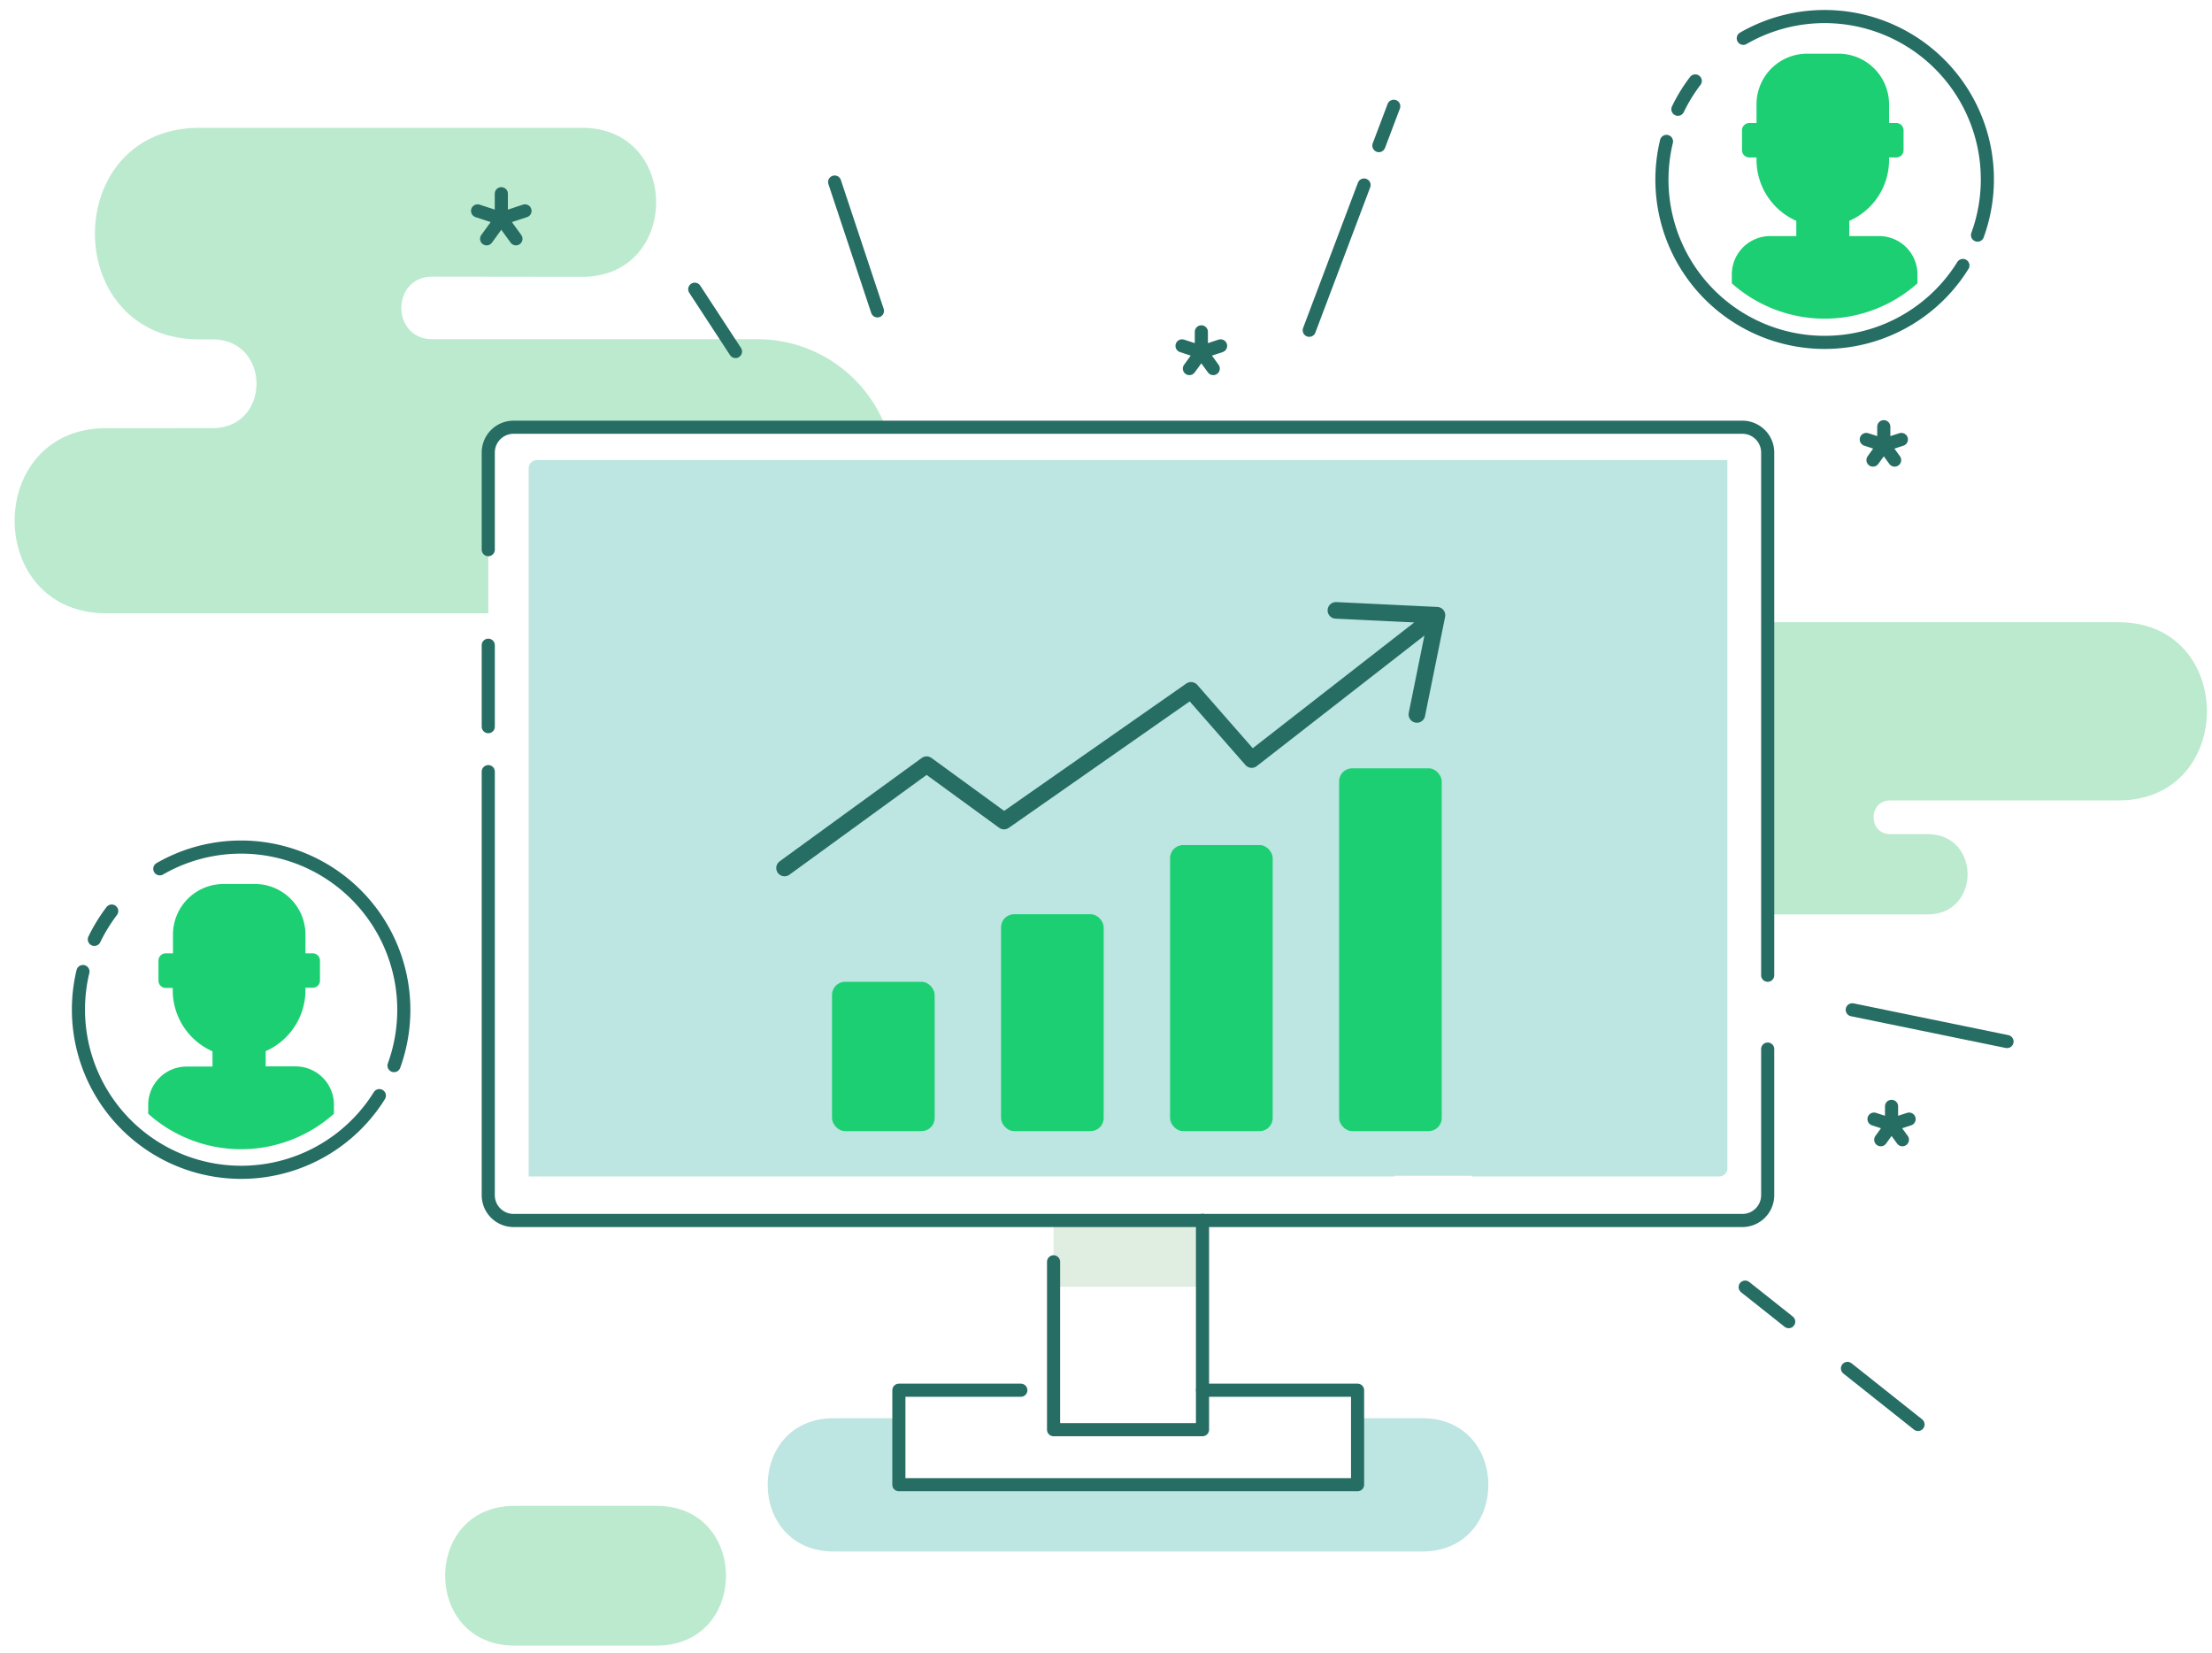 <svg id="Layer_1" data-name="Layer 1" xmlns="http://www.w3.org/2000/svg" viewBox="0 0 364.33 272.25"><defs><style>.cls-1{fill:#bde5e1;}.cls-1,.cls-4,.cls-5,.cls-7,.cls-8{fill-rule:evenodd;}.cls-2,.cls-7{fill:#1bcf72;}.cls-3{fill:#e0ede1;}.cls-4{fill:#bbeace;}.cls-5,.cls-6,.cls-8{fill:none;stroke:#266d64;stroke-linecap:round;stroke-linejoin:round;}.cls-5,.cls-6{stroke-width:2.16px;}.cls-8{stroke-width:2.73px;}</style></defs><path class="cls-1" d="M234.25,255.51H137.34c-14.53,0-14.53-21.95,0-21.95h10.32V244.5h76.23V233.56h10.36C248.77,233.56,248.77,255.51,234.25,255.51Z"/><path class="cls-1" d="M88.44,75.77a1.36,1.36,0,0,0-1.36,1.35V193.75h142.7l-.09-.11h12.65l.1.11h40.71a1.36,1.36,0,0,0,1.36-1.35V75.77Z"/><rect class="cls-2" x="137.04" y="161.69" width="16.9" height="24.59" rx="2.15"/><rect class="cls-2" x="164.88" y="150.56" width="16.9" height="35.72" rx="2.15"/><rect class="cls-2" x="192.72" y="139.17" width="16.9" height="47.11" rx="2.15"/><rect class="cls-2" x="220.56" y="126.53" width="16.9" height="59.75" rx="2.15"/><rect class="cls-3" x="173.53" y="200.97" width="24.52" height="10.94"/><path class="cls-4" d="M291.17,150.59h26.34c8.75,0,8.75-13.22,0-13.22h-6.17c-3.67,0-3.67-5.55,0-5.55,8,0,29.72,0,37.59,0,19.41,0,19.42-29.35,0-29.35H291.17Z"/><path class="cls-4" d="M71.22,45.56c-6.82,0-6.82,10.3,0,10.3h53.59A22.64,22.64,0,0,1,145.89,70.4H84.58a4.17,4.17,0,0,0-4.16,4.16V101H17.54c-20.17,0-20.17-30.49,0-30.49H35c9.66,0,9.66-14.62,0-14.62H32.89c-23,0-23-34.84,0-34.84h63c16.23,0,16.23,24.54,0,24.54Z"/><polyline class="cls-5" points="197.87 54.65 197.87 58 194.69 56.96"/><polyline class="cls-5" points="201.04 56.96 197.87 58 199.83 60.7"/><line class="cls-6" x1="195.9" y1="60.7" x2="197.87" y2="58"/><polyline class="cls-5" points="311.55 182.2 311.55 185.24 308.66 184.3"/><polyline class="cls-5" points="314.44 184.3 311.55 185.24 313.34 187.7"/><line class="cls-6" x1="309.77" y1="187.7" x2="311.55" y2="185.24"/><polyline class="cls-5" points="310.27 70.27 310.27 73.31 307.39 72.37"/><polyline class="cls-5" points="313.17 72.37 310.27 73.31 312.06 75.77"/><line class="cls-6" x1="308.49" y1="75.77" x2="310.27" y2="73.31"/><polyline class="cls-5" points="82.57 31.9 82.57 36.01 78.66 34.73"/><polyline class="cls-5" points="86.47 34.73 82.57 36.01 84.98 39.33"/><line class="cls-6" x1="80.15" y1="39.33" x2="82.57" y2="36"/><line class="cls-6" x1="305.08" y1="166.3" x2="330.57" y2="171.53"/><path class="cls-5" d="M80.42,90.52v-16a4.17,4.17,0,0,1,4.16-4.16H287a4.17,4.17,0,0,1,4.15,4.16v86.09m0,12.16v24A4.17,4.17,0,0,1,287,201H84.58a4.17,4.17,0,0,1-4.16-4.15V127.08m0-7.41V106.26"/><path class="cls-4" d="M84.73,248h23.43c15.22,0,15.22,23,0,23H84.73C69.52,271,69.52,248,84.73,248Z"/><line class="cls-6" x1="121.14" y1="57.89" x2="114.43" y2="47.63"/><line class="cls-6" x1="315.91" y1="234.59" x2="304.29" y2="225.36"/><line class="cls-6" x1="294.61" y1="217.66" x2="287.44" y2="211.97"/><line class="cls-6" x1="229.56" y1="17.5" x2="227.11" y2="23.98"/><line class="cls-6" x1="224.67" y1="30.47" x2="215.64" y2="54.39"/><line class="cls-6" x1="137.47" y1="29.98" x2="144.52" y2="51.2"/><polyline class="cls-5" points="198.06 200.97 198.06 235.45 173.53 235.45 173.53 207.8"/><path class="cls-5" d="M287.13,6.31a26.81,26.81,0,0,1,38.58,32.41m-2.41,5a26.8,26.8,0,0,1-48.82-20.43m1.88-5.3a26.75,26.75,0,0,1,2.86-4.66"/><path class="cls-7" d="M315.82,45.18v1.48a23,23,0,0,1-30.58,0V45.18a6.32,6.32,0,0,1,6.29-6.3h4.33V36.37a11,11,0,0,1-6.55-10v-.44h-1.2a1.2,1.2,0,0,1-1.19-1.2V21.45a1.2,1.2,0,0,1,1.19-1.19h1.2v-3.1a8.34,8.34,0,0,1,8.31-8.32h5.21a8.34,8.34,0,0,1,8.31,8.32v3.1h1.19a1.2,1.2,0,0,1,1.2,1.19v3.28a1.2,1.2,0,0,1-1.2,1.2h-1.19v.44a10.94,10.94,0,0,1-6.55,10v2.51h4.94A6.32,6.32,0,0,1,315.82,45.18Z"/><path class="cls-5" d="M26.32,143.08A26.81,26.81,0,0,1,66.51,166.3a27,27,0,0,1-1.61,9.19m-2.42,4.95A26.81,26.81,0,0,1,13.66,160m1.88-5.3a27.62,27.62,0,0,1,2.86-4.66"/><path class="cls-7" d="M55,181.94v1.48a22.95,22.95,0,0,1-30.59,0v-1.48a6.32,6.32,0,0,1,6.3-6.29H35v-2.51a11,11,0,0,1-6.55-10v-.44H27.3a1.2,1.2,0,0,1-1.2-1.2v-3.28A1.2,1.2,0,0,1,27.3,157h1.19v-3.1a8.34,8.34,0,0,1,8.31-8.32H42a8.34,8.34,0,0,1,8.31,8.32V157h1.2a1.19,1.19,0,0,1,1.19,1.19v3.28a1.19,1.19,0,0,1-1.19,1.2h-1.2v.44a11,11,0,0,1-6.55,10v2.51h4.95A6.31,6.31,0,0,1,55,181.94Z"/><polyline class="cls-8" points="233.37 117.66 236.68 101.32 220.03 100.52 236.68 101.32 206.16 125.09 196.17 113.69 165.37 135.22 152.62 125.93 129.22 142.95"/><polyline class="cls-5" points="198.06 228.95 223.6 228.95 223.6 244.51 148.05 244.51 148.05 228.95 168.14 228.95"/></svg>